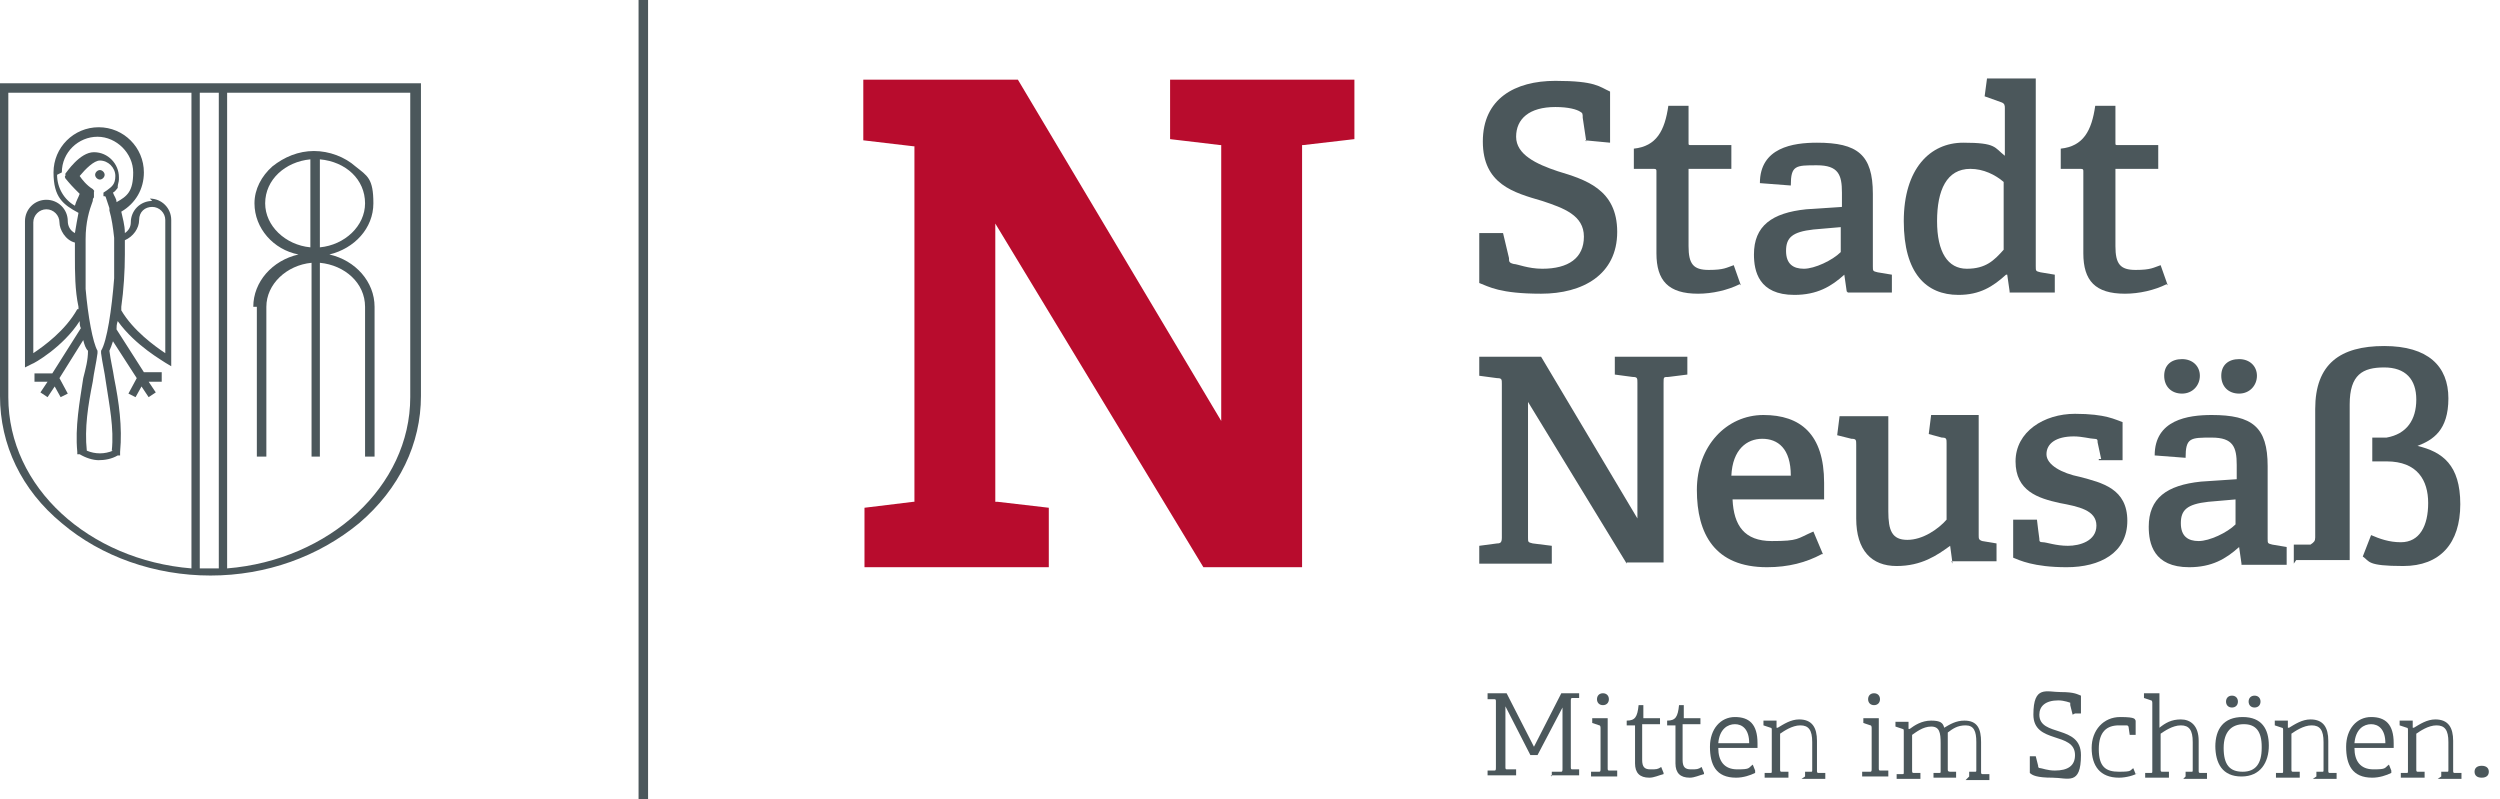<svg width="219" height="70" viewBox="0 0 219 70" fill="none" xmlns="http://www.w3.org/2000/svg">
<path d="M0 7.292V34.688C0 38.958 1.875 42.917 5.417 45.833C8.854 48.75 13.542 50.417 18.438 50.417C23.333 50.417 27.917 48.75 31.458 45.833C35 42.812 36.875 38.854 36.875 34.688V7.292H0ZM0.729 34.792V8.125H16.771V49.792C7.812 49.062 0.729 42.708 0.729 34.792ZM17.5 49.792V8.125H19.167V49.792C18.854 49.792 18.646 49.792 18.333 49.792C18.021 49.792 17.812 49.792 17.5 49.792ZM35.938 34.792C35.938 42.604 28.854 49.062 19.896 49.792V8.125H35.938V34.792Z" fill="#4B575B"/>
<path d="M22.5 26.875V40H23.333V26.875C23.333 24.896 25.104 23.229 27.292 23.021V40H28.021V23.021C30.208 23.229 31.979 24.792 31.979 26.875V40H32.812V26.875C32.812 24.688 31.146 22.812 28.854 22.292C31.042 21.771 32.708 20 32.708 17.812C32.708 15.625 32.188 15.417 31.146 14.583C30.208 13.75 28.854 13.229 27.5 13.229C26.146 13.229 24.896 13.75 23.854 14.583C22.917 15.417 22.292 16.562 22.292 17.812C22.292 20 23.958 21.875 26.146 22.292C23.854 22.812 22.188 24.688 22.188 26.875M31.979 17.812C31.979 19.792 30.208 21.458 28.021 21.667V13.958C30.312 14.167 31.979 15.729 31.979 17.812ZM23.229 17.812C23.229 15.729 25 14.167 27.188 13.958V21.667C25 21.458 23.229 19.792 23.229 17.812Z" fill="#4B575B"/>
<path d="M9.167 15.312C9.167 15.104 8.958 14.896 8.75 14.896C8.542 14.896 8.333 15.104 8.333 15.312C8.333 15.521 8.542 15.729 8.75 15.729C8.958 15.729 9.167 15.521 9.167 15.312Z" fill="#4B575B"/>
<path d="M13.333 17.604C12.292 17.604 11.458 18.438 11.458 19.479C11.458 19.896 11.25 20.208 10.938 20.417C10.938 19.688 10.729 19.062 10.625 18.542C11.875 17.812 12.604 16.562 12.604 15.104C12.604 12.917 10.833 11.146 8.646 11.146C6.458 11.146 4.688 12.917 4.688 15.104C4.688 17.292 5.521 17.917 6.875 18.646C6.771 19.167 6.667 19.792 6.562 20.417C6.146 20.208 5.938 19.792 5.938 19.375C5.938 18.333 5.104 17.5 4.062 17.5C3.021 17.5 2.188 18.333 2.188 19.375V32.188L2.812 31.875C2.917 31.875 5.521 30.417 6.979 28.125C6.979 28.333 6.979 28.542 7.083 28.75L4.583 32.708H3.021V33.438H4.167L3.542 34.375L4.167 34.792L4.792 33.854L5.312 34.792L5.938 34.479L5.208 33.125L7.292 29.792C7.396 30.208 7.5 30.521 7.708 30.729C7.708 31.562 7.5 32.292 7.292 33.125C6.979 35.208 6.562 37.396 6.771 39.583V39.792H6.979C7.5 40.104 8.125 40.312 8.646 40.312C9.167 40.312 9.792 40.208 10.312 39.896H10.521V39.583C10.729 37.396 10.417 35.208 10 33.125C9.896 32.396 9.688 31.562 9.583 30.729C9.688 30.521 9.792 30.208 9.896 29.896L11.979 33.125L11.25 34.479L11.875 34.792L12.396 33.854L13.021 34.792L13.646 34.375L13.021 33.438H14.167V32.604H12.604L10.208 28.854C10.208 28.646 10.208 28.438 10.312 28.125C11.875 30.312 14.375 31.667 14.479 31.771L15 32.083V19.271C15 18.229 14.167 17.396 13.125 17.396M5.417 15.104C5.417 13.333 6.875 11.979 8.542 11.979C10.208 11.979 11.667 13.438 11.667 15.104C11.667 16.771 11.146 17.188 10.208 17.708C10.208 17.396 10 17.188 9.896 16.875C10.104 16.771 10.208 16.562 10.312 16.458C10.312 16.458 10.312 16.458 10.312 16.354C10.312 16.146 10.417 15.938 10.417 15.729V15.521C10.417 14.375 9.479 13.333 8.229 13.333C6.979 13.333 5.833 15.104 5.729 15.208V15.417C5.625 15.417 5.729 15.625 5.729 15.625C5.729 15.625 6.146 16.146 6.562 16.562C6.667 16.667 6.875 16.875 6.979 16.979C6.875 17.292 6.667 17.604 6.562 18.021C5.625 17.5 5 16.458 5 15.312M6.771 27.083C5.729 28.958 3.854 30.312 2.917 30.938V19.479C2.917 18.854 3.438 18.333 4.062 18.333C4.688 18.333 5.208 18.854 5.208 19.479C5.208 20.104 5.729 21.042 6.562 21.25V21.458V21.771V22.083V22.396C6.562 23.854 6.562 25.417 6.875 26.875C6.875 26.875 6.875 26.979 6.875 27.083M9.896 39.479C9.167 39.792 8.333 39.792 7.604 39.479C7.396 37.5 7.708 35.521 8.125 33.438C8.229 32.604 8.438 31.771 8.542 30.938C8.542 30.833 8.542 30.729 8.542 30.729C8.125 30 7.708 27.708 7.5 25.312C7.5 25.312 7.5 25.104 7.5 25V24.792C7.5 24.167 7.5 23.542 7.5 23.021V22.083V21.667V21.25V20.938C7.5 19.479 7.812 18.438 8.125 17.604C8.125 17.5 8.125 17.396 8.229 17.292C8.229 17.292 8.229 17.292 8.229 17.188C8.229 17.188 8.229 17.188 8.229 17.083V16.771C8.333 16.771 8.125 16.562 8.125 16.562C7.604 16.25 7.188 15.729 6.979 15.417C7.5 14.792 8.229 14.062 8.75 14.062C9.479 14.062 10.104 14.688 10.104 15.417C10.104 16.146 9.792 16.354 9.375 16.667L9.062 16.875V17.188C9.167 17.188 9.271 17.188 9.271 17.292C9.375 17.604 9.479 17.917 9.583 18.229C9.583 18.229 9.583 18.333 9.583 18.438C9.792 19.167 9.896 19.896 10 20.833C10 21.354 10 21.667 10 21.979V22.917V23.229V23.542V23.854V24.167V24.375C9.792 27.083 9.375 29.896 8.854 30.729V30.938C8.958 31.771 9.167 32.604 9.271 33.438C9.583 35.521 10 37.5 9.792 39.479M14.479 30.938C13.542 30.312 11.667 28.958 10.625 27.188C10.625 27.188 10.625 26.979 10.625 26.875C10.833 25.417 10.938 23.75 10.938 22.292V21.979V21.667V21.354V21.042C11.667 20.729 12.188 20 12.188 19.271C12.188 18.542 12.708 18.125 13.333 18.125C13.958 18.125 14.479 18.646 14.479 19.271V30.729V30.938Z" fill="#4B575B"/>
<path d="M56.771 0H55.938V70H56.771V0Z" fill="#4B575B"/>
<path d="M138.958 12.396L138.646 10.312C138.646 10 138.646 9.896 138.437 9.792C138.125 9.583 137.396 9.375 136.25 9.375C133.958 9.375 132.812 10.417 132.812 11.979C132.812 13.542 134.583 14.375 136.458 15C138.854 15.729 141.667 16.562 141.667 20.312C141.667 24.062 138.646 25.729 135 25.729C131.354 25.729 130.417 25.104 129.583 24.792V20.417H131.667L132.187 22.604C132.187 22.917 132.187 23.021 132.604 23.125C132.917 23.125 133.854 23.542 135.104 23.542C137.396 23.542 138.75 22.604 138.75 20.729C138.75 18.854 136.979 18.229 135.104 17.604C132.604 16.875 129.896 16.146 129.896 12.396C129.896 8.646 132.708 7.083 136.25 7.083C139.792 7.083 140.104 7.604 141.042 8.021V12.5L138.854 12.292L138.958 12.396Z" fill="#4B575B"/>
<path d="M152.396 24.896C151.354 25.417 150 25.729 148.75 25.729C146.146 25.729 145.104 24.583 145.104 22.188V15C145.104 14.896 145.104 14.792 144.896 14.792H143.125V13.021C145.104 12.812 145.833 11.458 146.146 9.271H147.917V12.5C147.917 12.708 147.917 12.708 148.125 12.708H151.667V14.792H147.917V21.562C147.917 23.125 148.333 23.646 149.687 23.646C151.042 23.646 151.25 23.438 151.875 23.229L152.5 25L152.396 24.896Z" fill="#4B575B"/>
<path d="M161.771 25.521L161.562 24.062C160.417 25.104 159.167 25.833 157.187 25.833C154.062 25.833 153.646 23.75 153.646 22.292C153.646 19.792 155.208 18.646 158.229 18.333L161.354 18.125V16.875C161.354 15.312 161.042 14.479 159.167 14.479C157.292 14.479 156.875 14.479 156.875 16.25L154.167 16.042C154.167 12.917 157.083 12.5 159.167 12.5C162.708 12.5 164.062 13.542 164.062 16.979V23.333C164.062 23.75 164.062 23.75 164.479 23.854L165.729 24.062V25.625H161.875L161.771 25.521ZM161.25 19.896L158.854 20.104C156.979 20.312 156.458 20.833 156.458 21.979C156.458 23.125 157.083 23.542 158.021 23.542C158.958 23.542 160.521 22.812 161.25 22.083V19.896Z" fill="#4B575B"/>
<path d="M176.042 25.521L175.833 24.062H175.729C174.583 25.104 173.437 25.833 171.562 25.833C168.75 25.833 166.771 23.958 166.771 19.375C166.771 14.792 169.062 12.5 171.979 12.5C174.896 12.5 174.687 12.917 175.625 13.646V9.479C175.625 9.271 175.625 9.062 175.312 8.958L173.854 8.438L174.062 6.875H178.333V23.333C178.333 23.75 178.333 23.75 178.75 23.854L180 24.062V25.625H176.042V25.521ZM175.521 15.938C174.792 15.312 173.75 14.792 172.604 14.792C170.521 14.792 169.687 16.667 169.687 19.375C169.687 22.083 170.625 23.542 172.292 23.542C173.958 23.542 174.687 22.812 175.521 21.875V15.938Z" fill="#4B575B"/>
<path d="M189.792 24.896C188.75 25.417 187.396 25.729 186.146 25.729C183.542 25.729 182.5 24.583 182.5 22.188V15C182.5 14.896 182.5 14.792 182.292 14.792H180.521V13.021C182.5 12.812 183.229 11.458 183.542 9.271H185.312V12.5C185.312 12.708 185.312 12.708 185.521 12.708H189.062V14.792H185.312V21.562C185.312 23.125 185.729 23.646 187.083 23.646C188.437 23.646 188.646 23.438 189.271 23.229L189.896 25L189.792 24.896Z" fill="#4B575B"/>
<path d="M142.5 49.375L133.854 35.208V47.083C133.854 47.5 133.854 47.5 134.271 47.604L135.937 47.812V49.375H129.583V47.812L131.146 47.604C131.458 47.604 131.562 47.5 131.562 47.083V33.646C131.562 33.229 131.562 33.125 131.146 33.125L129.583 32.917V31.25H135L143.437 45.417V33.542C143.437 33.125 143.437 33.021 143.021 33.021L141.458 32.812V31.25H147.812V32.812L146.146 33.021C145.729 33.021 145.729 33.021 145.729 33.542V49.271H142.5V49.375Z" fill="#4B575B"/>
<path d="M159.583 48.542C158.229 49.271 156.667 49.688 154.792 49.688C150.208 49.688 148.646 46.771 148.646 42.917C148.646 39.062 151.25 36.354 154.479 36.354C157.708 36.354 159.792 38.021 159.792 42.292C159.792 46.562 159.792 43.229 159.792 43.75H151.771C151.875 46.042 152.812 47.396 155.208 47.396C157.604 47.396 157.396 47.188 158.854 46.562L159.687 48.542H159.583ZM156.875 41.667C156.875 39.271 155.729 38.438 154.375 38.438C153.021 38.438 151.771 39.375 151.667 41.667H156.875Z" fill="#4B575B"/>
<path d="M171.042 49.375L170.833 47.812C169.687 48.646 168.333 49.583 166.146 49.583C163.958 49.583 162.604 48.229 162.604 45.417V38.958C162.604 38.542 162.604 38.438 162.187 38.438L160.937 38.125L161.146 36.458H165.417V44.792C165.417 46.458 165.729 47.292 167.083 47.292C168.437 47.292 169.792 46.354 170.521 45.521V38.854C170.521 38.438 170.521 38.333 170.104 38.333L168.958 38.021L169.167 36.354H173.333V46.875C173.333 47.188 173.333 47.292 173.646 47.396L174.896 47.604V49.167H170.937L171.042 49.375Z" fill="#4B575B"/>
<path d="M184.062 40.208L183.75 38.75C183.75 38.542 183.75 38.438 183.437 38.438C183.125 38.438 182.396 38.229 181.667 38.229C180.104 38.229 179.271 38.854 179.271 39.792C179.271 40.729 180.625 41.458 182.187 41.771C184.167 42.292 186.354 42.812 186.354 45.625C186.354 48.438 183.958 49.688 181.042 49.688C178.125 49.688 176.875 49.062 176.354 48.854V45.521H178.437C178.437 45.625 178.646 47.188 178.646 47.188C178.646 47.396 178.646 47.5 178.958 47.5C179.271 47.5 180.104 47.812 181.146 47.812C182.187 47.812 183.646 47.396 183.646 46.042C183.646 44.688 182.083 44.375 180.417 44.062C178.542 43.646 176.562 43.021 176.562 40.417C176.562 37.812 179.062 36.25 181.771 36.25C184.479 36.25 185.312 36.771 185.937 36.979V40.312H183.854C183.854 40.208 183.854 40.208 183.854 40.208H184.062Z" fill="#4B575B"/>
<path d="M196.354 49.375L196.146 47.917C195 48.958 193.75 49.688 191.771 49.688C188.646 49.688 188.229 47.604 188.229 46.146C188.229 43.646 189.792 42.5 192.812 42.188L195.937 41.979V40.729C195.937 39.167 195.625 38.333 193.75 38.333C191.875 38.333 191.458 38.333 191.458 40.104L188.75 39.896C188.75 36.771 191.667 36.354 193.75 36.354C197.292 36.354 198.646 37.396 198.646 40.833V47.188C198.646 47.604 198.646 47.604 199.062 47.708L200.312 47.917V49.479H196.354V49.375ZM191.146 34.479C190.208 34.479 189.583 33.854 189.583 32.917C189.583 31.979 190.208 31.458 191.146 31.458C192.083 31.458 192.708 32.083 192.708 32.917C192.708 33.75 192.083 34.479 191.146 34.479ZM195.833 43.75L193.437 43.958C191.562 44.167 191.042 44.688 191.042 45.833C191.042 46.979 191.667 47.396 192.604 47.396C193.542 47.396 195.104 46.667 195.833 45.938V43.75ZM196.146 34.479C195.208 34.479 194.583 33.854 194.583 32.917C194.583 31.979 195.208 31.458 196.146 31.458C197.083 31.458 197.708 32.083 197.708 32.917C197.708 33.75 197.083 34.479 196.146 34.479Z" fill="#4B575B"/>
<path d="M200.937 49.375V47.708H202.396C202.708 47.5 202.812 47.396 202.812 47.083V35.833C202.812 31.875 205 30.312 208.854 30.312C212.708 30.312 214.479 32.083 214.479 34.896C214.479 37.708 213.125 38.542 211.771 39.062C213.958 39.583 215.521 40.729 215.521 44.167C215.521 47.604 213.75 49.583 210.521 49.583C207.292 49.583 207.604 49.167 206.979 48.75L207.708 46.875C208.437 47.188 209.271 47.5 210.312 47.5C211.979 47.5 212.708 46.042 212.708 44.062C212.708 42.083 211.771 40.417 209.062 40.417C206.354 40.417 208.333 40.417 207.812 40.417V38.333H209.062C210.833 38.021 211.667 36.771 211.667 35C211.667 33.229 210.729 32.188 208.854 32.188C206.979 32.188 205.833 32.812 205.833 35.417V49.062H201.146L200.937 49.375Z" fill="#4B575B"/>
<path d="M102.5 6.979V12.188L106.875 12.708H106.979V36.875L89.167 6.979H75.625V12.292L80 12.812H80.104V43.958C80.104 43.958 80.104 43.958 80 43.958L75.729 44.479V49.688H91.875V44.479L87.396 43.958C87.396 43.958 87.292 43.958 87.188 43.958V19.583L105.417 49.688H114.062V12.708C114.062 12.708 114.062 12.708 114.167 12.708L118.646 12.188V6.979H102.5Z" fill="#B80C2D"/>
<path d="M135.937 68.021V67.604H136.771C136.875 67.604 136.875 67.5 136.875 67.292V61.979L134.687 66.146H134.062L131.875 61.875V67.188C131.875 67.292 131.875 67.396 131.979 67.396H132.812V67.917H130.312V67.5H130.937C131.042 67.5 131.042 67.396 131.042 67.188V61.458C131.042 61.354 131.042 61.25 130.937 61.25H130.312V60.729H131.979L134.375 65.417L136.771 60.729H138.333V61.146H137.708C137.604 61.146 137.604 61.25 137.604 61.458V67.188C137.604 67.292 137.604 67.396 137.708 67.396H138.333V67.917H135.833L135.937 68.021Z" fill="#4B575B"/>
<path d="M139.375 68.021V67.604H140.104C140.208 67.604 140.208 67.5 140.208 67.292V63.75C140.208 63.75 140.208 63.542 140.104 63.542L139.479 63.333V62.917H140.833V67.292C140.833 67.396 140.833 67.5 140.938 67.5H141.667V68.021H139.271H139.375ZM140.417 61.771C140.104 61.771 139.896 61.562 139.896 61.25C139.896 60.938 140.104 60.729 140.417 60.729C140.729 60.729 140.938 60.938 140.938 61.25C140.938 61.562 140.729 61.771 140.417 61.771Z" fill="#4B575B"/>
<path d="M145.729 67.812C145.312 67.917 144.896 68.125 144.479 68.125C143.646 68.125 143.229 67.708 143.229 66.875V63.542H142.5V63.125C143.229 63.125 143.437 62.812 143.542 61.771H143.958V62.917H145.417V63.438H143.854V66.562C143.854 67.188 144.062 67.396 144.583 67.396C145.104 67.396 145.208 67.396 145.521 67.188L145.729 67.708V67.812Z" fill="#4B575B"/>
<path d="M149.271 67.812C148.854 67.917 148.437 68.125 148.021 68.125C147.187 68.125 146.771 67.708 146.771 66.875V63.542H146.042V63.125C146.771 63.125 146.979 62.812 147.083 61.771H147.5V62.917H148.958V63.438H147.396V66.562C147.396 67.188 147.604 67.396 148.125 67.396C148.646 67.396 148.75 67.396 149.062 67.188L149.271 67.708V67.812Z" fill="#4B575B"/>
<path d="M153.75 67.708C153.333 67.917 152.708 68.125 152.083 68.125C150.312 68.125 149.792 66.979 149.792 65.417C149.792 63.854 150.729 62.812 151.979 62.812C153.229 62.812 153.958 63.438 153.958 65.104C153.958 66.771 153.958 65.417 153.958 65.521H150.521C150.521 66.667 151.042 67.396 152.187 67.396C153.333 67.396 153.125 67.292 153.542 66.979L153.75 67.5V67.708ZM153.229 65.104C153.229 63.854 152.604 63.438 151.979 63.438C151.354 63.438 150.625 63.854 150.521 65.104H153.333H153.229Z" fill="#4B575B"/>
<path d="M158.125 68.021V67.604H158.646C158.75 67.604 158.75 67.604 158.75 67.396V65C158.75 63.958 158.437 63.542 157.708 63.542C156.979 63.542 156.25 64.062 155.937 64.271V67.396C155.937 67.5 155.937 67.604 156.042 67.604H156.667V68.125H154.583V67.708H155.104C155.208 67.708 155.208 67.708 155.208 67.5V63.958C155.208 63.854 155.208 63.75 155.104 63.75L154.479 63.542V63.125H155.625V63.75H155.729C156.25 63.438 156.875 63.021 157.604 63.021C158.75 63.021 159.167 63.75 159.167 64.896V67.5C159.167 67.604 159.167 67.708 159.271 67.708H159.896V68.229H157.812L158.125 68.021Z" fill="#4B575B"/>
<path d="M163.125 68.021V67.604H163.854C163.958 67.604 163.958 67.5 163.958 67.292V63.75C163.958 63.75 163.958 63.542 163.854 63.542L163.229 63.333V62.917H164.583V67.292C164.583 67.396 164.583 67.5 164.687 67.5H165.417V68.021H163.021H163.125ZM164.167 61.771C163.854 61.771 163.646 61.562 163.646 61.25C163.646 60.938 163.854 60.729 164.167 60.729C164.479 60.729 164.687 60.938 164.687 61.25C164.687 61.562 164.479 61.771 164.167 61.771Z" fill="#4B575B"/>
<path d="M172.5 68.021V67.604H173.021C173.125 67.604 173.125 67.604 173.125 67.396V65C173.125 64.062 172.917 63.542 172.187 63.542C171.458 63.542 171.042 63.854 170.625 64.167C170.625 64.375 170.625 64.583 170.625 64.792V67.396C170.625 67.5 170.625 67.604 170.833 67.604H171.354V68.125H169.375V67.708H169.896C170 67.708 170 67.708 170 67.5V65.104C170 64.167 169.896 63.646 169.167 63.646C168.437 63.646 167.812 64.167 167.5 64.375V67.5C167.5 67.604 167.5 67.708 167.604 67.708H168.229V68.229H166.146V67.812H166.667C166.771 67.812 166.771 67.812 166.771 67.604V64.062C166.771 63.958 166.771 63.854 166.667 63.854L166.042 63.646V63.229H167.187V63.854H167.292C167.708 63.542 168.333 63.125 169.167 63.125C170 63.125 170.208 63.333 170.312 63.75C170.833 63.438 171.354 63.125 172.083 63.125C173.229 63.125 173.542 63.854 173.542 65V67.604C173.542 67.708 173.542 67.812 173.646 67.812H174.271V68.333H172.187L172.5 68.021Z" fill="#4B575B"/>
<path d="M181.562 62.604L181.354 61.771C181.354 61.771 181.354 61.667 181.354 61.562C181.354 61.562 180.833 61.354 180.312 61.354C179.167 61.354 178.646 61.875 178.646 62.604C178.646 64.583 182.292 63.438 182.292 66.146C182.292 68.854 181.146 68.125 179.792 68.125C178.437 68.125 178.021 67.917 177.812 67.708V66.25H178.333L178.542 67.083C178.542 67.188 178.542 67.292 178.75 67.292C178.854 67.292 179.375 67.5 180 67.5C181.146 67.5 181.771 67.083 181.771 66.146C181.771 64.062 178.125 65.208 178.125 62.604C178.125 60 179.271 60.625 180.521 60.625C181.771 60.625 181.979 60.833 182.292 60.938V62.5H181.771L181.562 62.604Z" fill="#4B575B"/>
<path d="M187.292 67.708C186.979 67.917 186.25 68.125 185.625 68.125C183.958 68.125 183.229 67.083 183.229 65.521C183.229 63.958 184.271 62.812 185.729 62.812C187.187 62.812 186.979 63.021 187.083 63.125V64.375H186.562L186.458 63.646C186.458 63.646 186.458 63.646 186.354 63.542C186.25 63.542 185.937 63.542 185.625 63.542C184.583 63.542 183.854 64.062 183.854 65.625C183.854 67.188 184.479 67.604 185.625 67.604C186.771 67.604 186.562 67.5 186.875 67.292L187.083 67.812L187.292 67.708Z" fill="#4B575B"/>
<path d="M191.458 68.021V67.604H191.979C192.083 67.604 192.083 67.604 192.083 67.396V65C192.083 63.958 191.771 63.542 191.042 63.542C190.312 63.542 189.583 64.062 189.271 64.271V67.396C189.271 67.5 189.271 67.604 189.375 67.604H190V68.125H187.917V67.708H188.437C188.542 67.708 188.542 67.708 188.542 67.5V61.562C188.542 61.562 188.542 61.354 188.437 61.354L187.812 61.146V60.729H189.167V63.75C189.687 63.333 190.208 63.021 191.042 63.021C191.875 63.021 192.604 63.542 192.604 64.896V67.5C192.604 67.604 192.604 67.708 192.708 67.708H193.333V68.229H191.25L191.458 68.021Z" fill="#4B575B"/>
<path d="M194.062 65.417C194.062 63.854 194.792 62.812 196.458 62.812C198.125 62.812 198.75 63.854 198.75 65.312C198.75 66.771 198.021 68.021 196.354 68.021C194.687 68.021 194.062 66.875 194.062 65.312V65.417ZM198.125 65.417C198.125 64.062 197.604 63.438 196.562 63.438C195.521 63.438 194.792 64.062 194.792 65.521C194.792 66.979 195.312 67.604 196.458 67.604C197.604 67.604 198.125 66.875 198.125 65.521M195.521 61.979C195.208 61.979 195 61.771 195 61.458C195 61.146 195.208 60.938 195.521 60.938C195.833 60.938 196.042 61.146 196.042 61.458C196.042 61.771 195.833 61.979 195.521 61.979ZM197.5 61.979C197.187 61.979 196.979 61.771 196.979 61.458C196.979 61.146 197.187 60.938 197.5 60.938C197.812 60.938 198.021 61.146 198.021 61.458C198.021 61.771 197.812 61.979 197.5 61.979Z" fill="#4B575B"/>
<path d="M202.917 68.021V67.604H203.437C203.542 67.604 203.542 67.604 203.542 67.396V65C203.542 63.958 203.229 63.542 202.5 63.542C201.771 63.542 201.042 64.062 200.729 64.271V67.396C200.729 67.5 200.729 67.604 200.833 67.604H201.458V68.125H199.375V67.708H199.896C200 67.708 200 67.708 200 67.5V63.958C200 63.854 200 63.75 199.896 63.75L199.271 63.542V63.125H200.417V63.75H200.521C201.042 63.438 201.667 63.021 202.396 63.021C203.542 63.021 203.958 63.75 203.958 64.896V67.5C203.958 67.604 203.958 67.708 204.062 67.708H204.687V68.229H202.604L202.917 68.021Z" fill="#4B575B"/>
<path d="M209.479 67.708C209.062 67.917 208.437 68.125 207.812 68.125C206.042 68.125 205.521 66.979 205.521 65.417C205.521 63.854 206.458 62.812 207.708 62.812C208.958 62.812 209.687 63.438 209.687 65.104C209.687 66.771 209.687 65.417 209.687 65.521H206.25C206.25 66.667 206.771 67.396 207.917 67.396C209.062 67.396 208.854 67.292 209.271 66.979L209.479 67.5V67.708ZM208.958 65.104C208.958 63.854 208.333 63.438 207.708 63.438C207.083 63.438 206.354 63.854 206.25 65.104H209.062H208.958Z" fill="#4B575B"/>
<path d="M213.854 68.021V67.604H214.375C214.479 67.604 214.479 67.604 214.479 67.396V65C214.479 63.958 214.167 63.542 213.437 63.542C212.708 63.542 211.979 64.062 211.667 64.271V67.396C211.667 67.5 211.667 67.604 211.771 67.604H212.396V68.125H210.312V67.708H210.833C210.937 67.708 210.937 67.708 210.937 67.5V63.958C210.937 63.854 210.937 63.75 210.833 63.75L210.208 63.542V63.125H211.354V63.75H211.458C211.979 63.438 212.604 63.021 213.333 63.021C214.479 63.021 214.896 63.75 214.896 64.896V67.5C214.896 67.604 214.896 67.708 215 67.708H215.625V68.229H213.542L213.854 68.021Z" fill="#4B575B"/>
<path d="M217.396 68.125C216.979 68.125 216.771 67.917 216.771 67.604C216.771 67.292 216.979 67.083 217.396 67.083C217.812 67.083 218.021 67.292 218.021 67.604C218.021 67.917 217.812 68.125 217.396 68.125Z" fill="#4B575B"/>
</svg>

